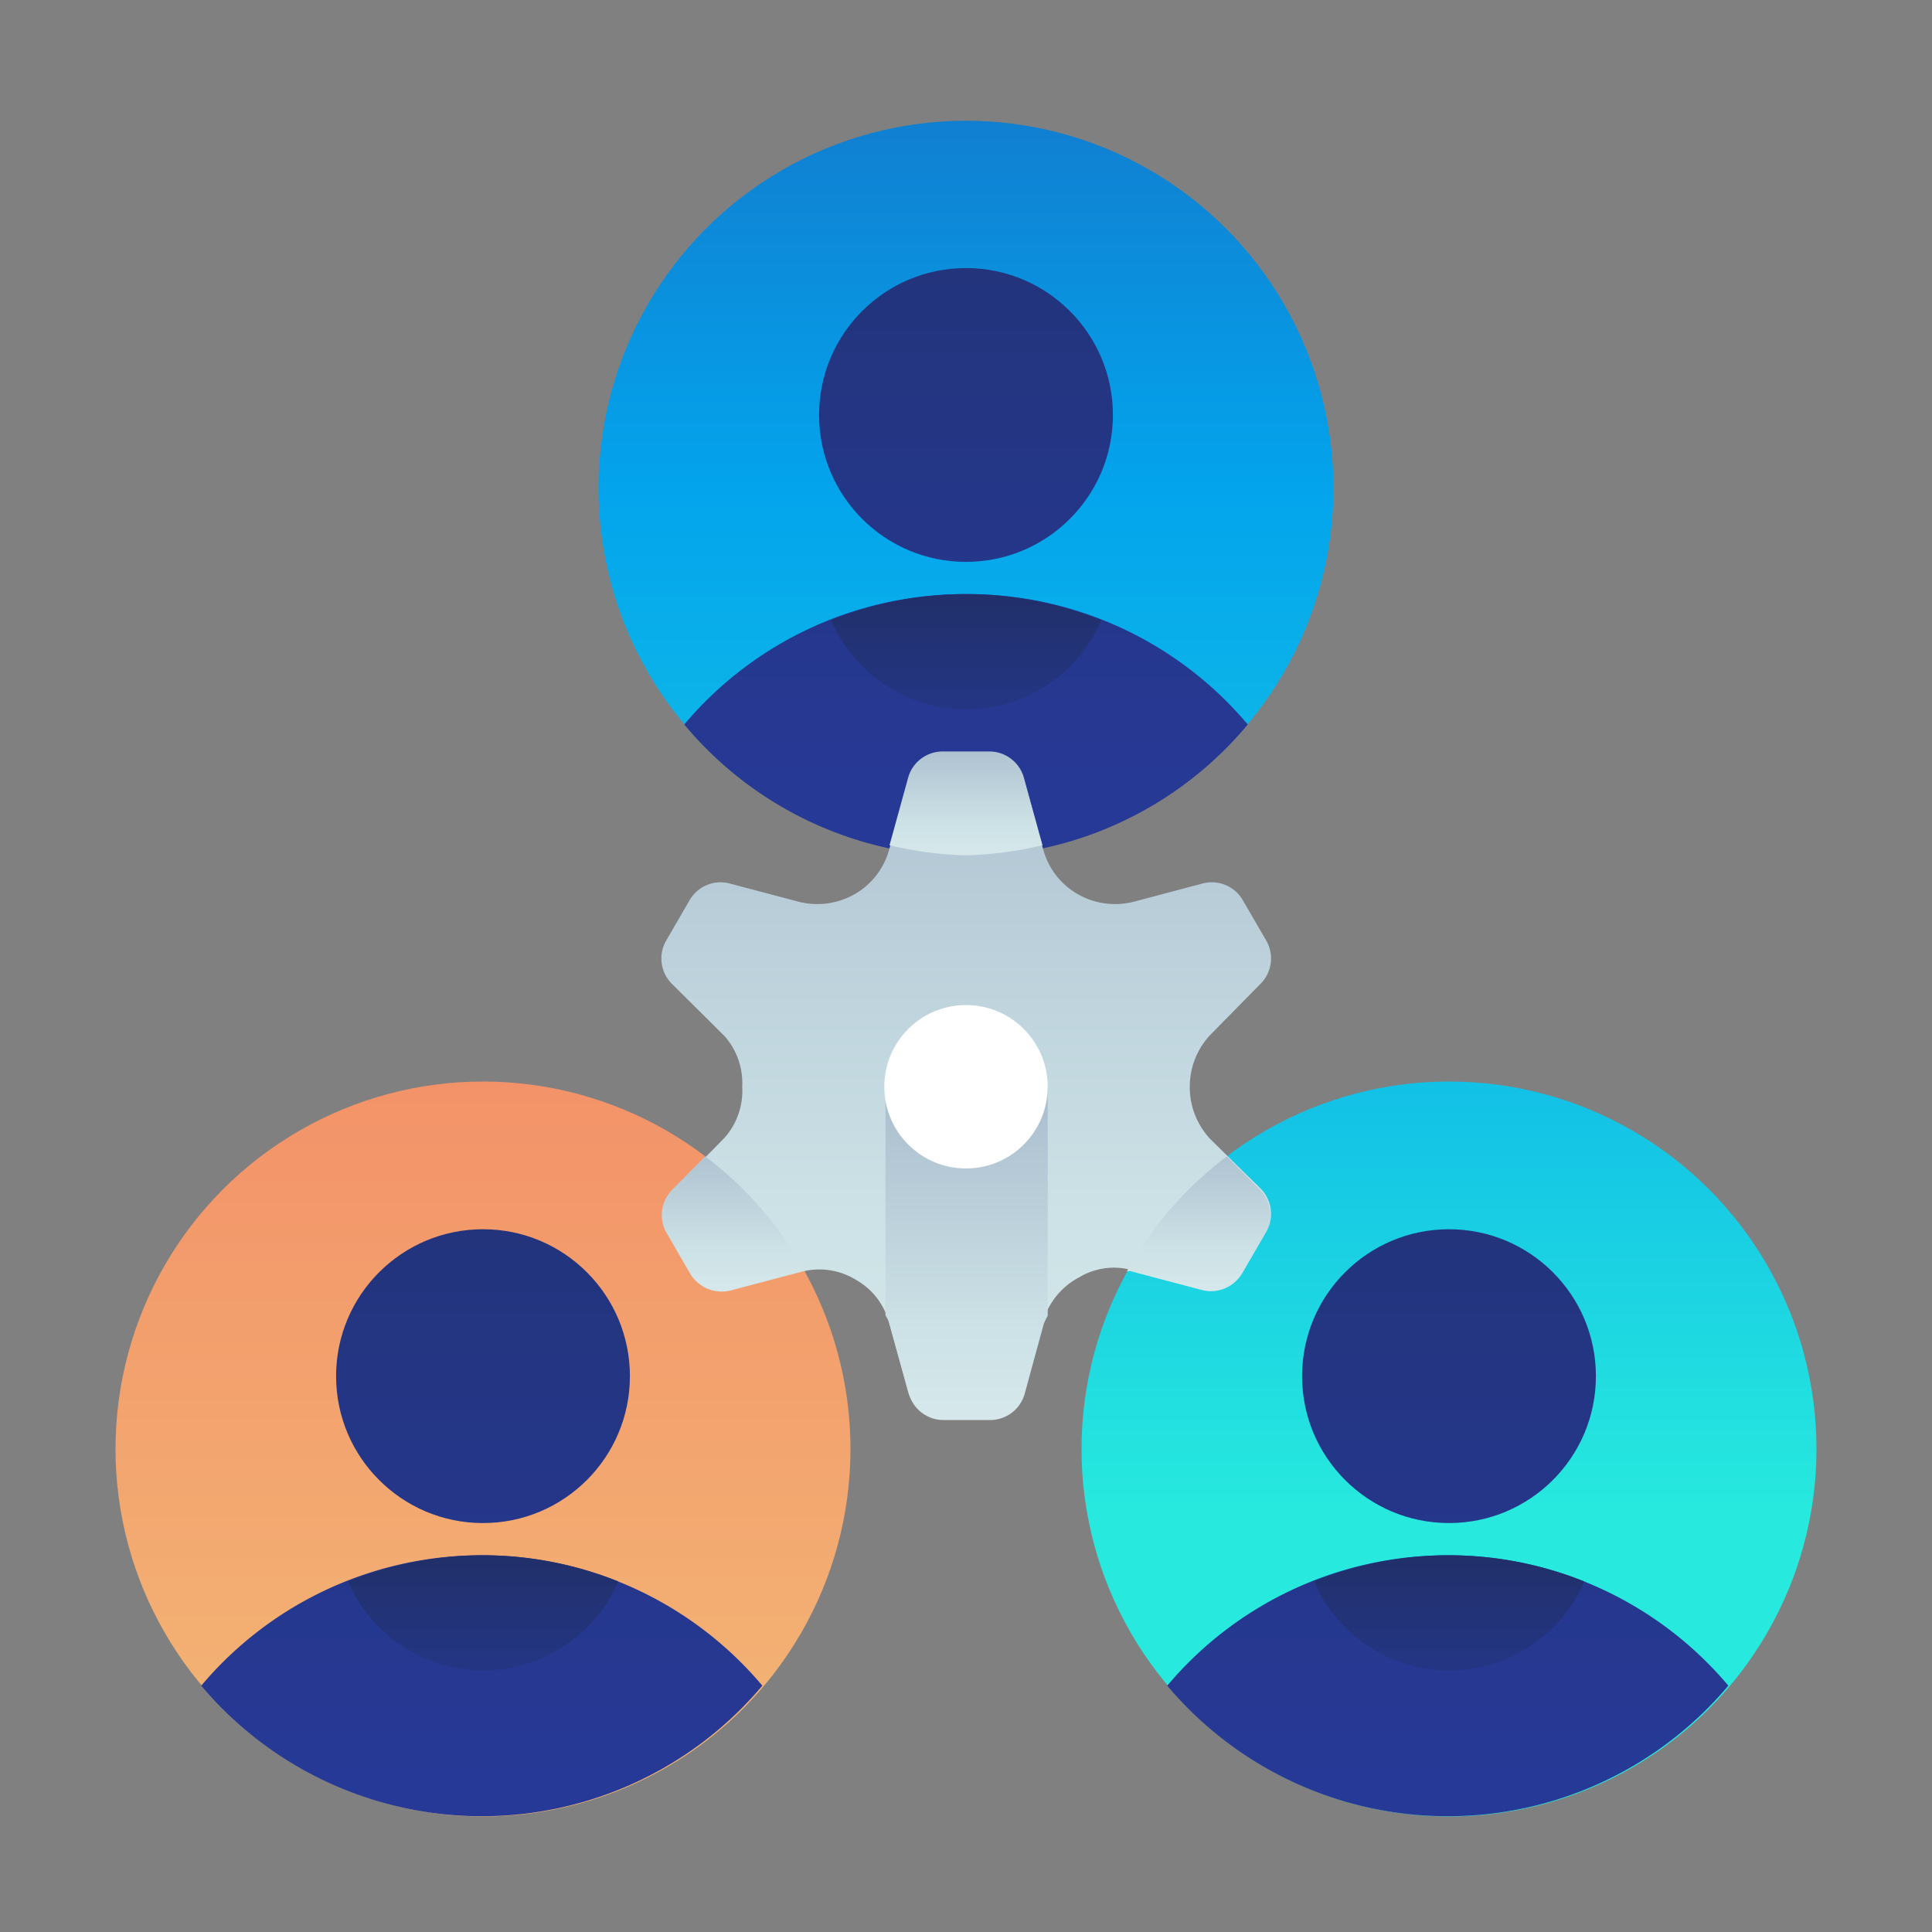 <svg xmlns="http://www.w3.org/2000/svg" xmlns:xlink="http://www.w3.org/1999/xlink" id="ART" viewBox="0 0 48 48"><rect x="0" y="0" width="48" height="48" fill="#808080" stroke="none"/><defs><style>.cls-1{fill:url(#linear-gradient);}.cls-2{fill:url(#linear-gradient-2);}.cls-3{fill:url(#linear-gradient-3);}.cls-4{fill:url(#linear-gradient-4);}.cls-5{fill:url(#linear-gradient-5);}.cls-6{fill:url(#linear-gradient-6);}.cls-7{fill:url(#linear-gradient-7);}.cls-8{fill:url(#linear-gradient-8);}.cls-9{fill:url(#linear-gradient-9);}.cls-10{fill:url(#linear-gradient-10);}.cls-11{fill:url(#linear-gradient-11);}.cls-12{fill:url(#linear-gradient-12);}.cls-13{fill:url(#linear-gradient-13);}.cls-14{fill:url(#linear-gradient-14);}.cls-15{fill:url(#linear-gradient-15);}.cls-16{fill:url(#linear-gradient-16);}.cls-17{fill:url(#linear-gradient-17);}.cls-18{fill:#fff;}</style><linearGradient id="linear-gradient" x1="24" y1="37" x2="24" y2="-10.88" gradientUnits="userSpaceOnUse"><stop offset="0" stop-color="#27e9de"></stop><stop offset="0.52" stop-color="#03a4ec"></stop><stop offset="1" stop-color="#2547a8"></stop></linearGradient><linearGradient id="linear-gradient-2" x1="24" y1="23.07" x2="24" y2="-29.09" gradientUnits="userSpaceOnUse"><stop offset="0" stop-color="#273a9b"></stop><stop offset="0.56" stop-color="#202f65"></stop><stop offset="1" stop-color="#021e2f"></stop></linearGradient><linearGradient id="linear-gradient-3" y1="19.88" x2="24" y2="9.94" xlink:href="#linear-gradient-2"></linearGradient><linearGradient id="linear-gradient-4" y1="23.07" x2="24" y2="-29.09" xlink:href="#linear-gradient-2"></linearGradient><linearGradient id="linear-gradient-5" x1="12" y1="51.66" x2="12" y2="1.7" gradientUnits="userSpaceOnUse"><stop offset="0" stop-color="#f3c57a"></stop><stop offset="0.49" stop-color="#f39369"></stop><stop offset="1" stop-color="#e94867"></stop></linearGradient><linearGradient id="linear-gradient-6" x1="12" y1="46.95" x2="12" y2="-5.21" xlink:href="#linear-gradient-2"></linearGradient><linearGradient id="linear-gradient-7" x1="12" y1="43.76" x2="12" y2="33.82" xlink:href="#linear-gradient-2"></linearGradient><linearGradient id="linear-gradient-8" x1="12" y1="46.95" x2="12" y2="-5.21" xlink:href="#linear-gradient-2"></linearGradient><linearGradient id="linear-gradient-9" x1="36" y1="37.5" x2="36" y2="2.8" xlink:href="#linear-gradient"></linearGradient><linearGradient id="linear-gradient-10" x1="36" y1="46.95" x2="36" y2="-5.21" xlink:href="#linear-gradient-2"></linearGradient><linearGradient id="linear-gradient-11" x1="36" y1="43.76" x2="36" y2="33.82" xlink:href="#linear-gradient-2"></linearGradient><linearGradient id="linear-gradient-12" x1="36" y1="46.95" x2="36" y2="-5.21" xlink:href="#linear-gradient-2"></linearGradient><linearGradient id="linear-gradient-13" x1="24" y1="56" x2="24" y2="6.21" gradientUnits="userSpaceOnUse"><stop offset="0" stop-color="#fff"></stop><stop offset="0.52" stop-color="#cce2e6"></stop><stop offset="1" stop-color="#8fa1bb"></stop></linearGradient><linearGradient id="linear-gradient-14" x1="18.2" y1="36.29" x2="18.2" y2="26.19" xlink:href="#linear-gradient-13"></linearGradient><linearGradient id="linear-gradient-15" x1="29.8" y1="36.29" x2="29.8" y2="26.19" xlink:href="#linear-gradient-13"></linearGradient><linearGradient id="linear-gradient-16" x1="24" y1="24.42" x2="24" y2="16.81" xlink:href="#linear-gradient-13"></linearGradient><linearGradient id="linear-gradient-17" x1="24" y1="44.42" x2="24" y2="22.52" xlink:href="#linear-gradient-13"></linearGradient></defs><title>work, together, team, work</title><circle class="cls-1" cx="24" cy="12.13" r="9.13"></circle><path class="cls-2" d="M24,14.76A9.1,9.1,0,0,0,17,18,9.11,9.11,0,0,0,31,18,9.1,9.1,0,0,0,24,14.76Z"></path><path class="cls-3" d="M24,14.76a9.06,9.06,0,0,0-3.35.65,3.65,3.65,0,0,0,6.71,0A9.06,9.06,0,0,0,24,14.76Z"></path><circle class="cls-4" cx="24" cy="10.31" r="3.65"></circle><circle class="cls-5" cx="12" cy="36" r="9.13"></circle><path class="cls-6" d="M12,38.64a9.1,9.1,0,0,0-7,3.24,9.11,9.11,0,0,0,13.94,0A9.1,9.1,0,0,0,12,38.64Z"></path><path class="cls-7" d="M12,38.64a9.06,9.06,0,0,0-3.35.65,3.65,3.65,0,0,0,6.71,0A9.06,9.06,0,0,0,12,38.64Z"></path><circle class="cls-8" cx="12" cy="34.19" r="3.65"></circle><circle class="cls-9" cx="36" cy="36" r="9.13"></circle><path class="cls-10" d="M36,38.64a9.1,9.1,0,0,0-7,3.24,9.11,9.11,0,0,0,13.94,0A9.1,9.1,0,0,0,36,38.64Z"></path><path class="cls-11" d="M36,38.64a9.06,9.06,0,0,0-3.35.65,3.65,3.65,0,0,0,6.71,0A9.06,9.06,0,0,0,36,38.64Z"></path><circle class="cls-12" cx="36" cy="34.19" r="3.65"></circle><path class="cls-13" d="M29.56,27h0a1.87,1.87,0,0,1,.54-1.32l1.22-1.24a.89.89,0,0,0,.14-1.07l-.58-1a.89.89,0,0,0-1-.42l-1.7.45a1.87,1.87,0,0,1-1.43-.2h0a1.83,1.83,0,0,1-.83-1.09l-.47-1.71a.89.89,0,0,0-.86-.66H23.42a.89.89,0,0,0-.86.66l-.47,1.71a1.83,1.83,0,0,1-.83,1.09h0a1.87,1.87,0,0,1-1.43.2l-1.7-.45a.89.89,0,0,0-1,.42l-.58,1a.89.89,0,0,0,.14,1.07L18,25.74A1.76,1.76,0,0,1,18.44,27h0A1.76,1.76,0,0,1,18,28.27l-1.28,1.3a.89.89,0,0,0-.14,1.07l.58,1a.89.89,0,0,0,1,.42l1.78-.47a1.73,1.73,0,0,1,1.33.21l0,0a1.72,1.72,0,0,1,.8,1l.49,1.77a.89.89,0,0,0,.86.66h1.16a.89.89,0,0,0,.86-.66l.47-1.72a1.81,1.81,0,0,1,.82-1.07l.09-.05a1.67,1.67,0,0,1,1.28-.18l1.78.47a.89.89,0,0,0,1-.42l.58-1a.89.89,0,0,0-.14-1.07L30.1,28.33A1.87,1.87,0,0,1,29.56,27Z"></path><path class="cls-14" d="M20,31.58a9.16,9.16,0,0,0-2.48-2.85l-.82.83a.89.89,0,0,0-.14,1.07l.58,1a.89.89,0,0,0,1,.42l1.78-.47Z"></path><path class="cls-15" d="M28,31.58h.08l1.78.47a.89.89,0,0,0,1-.42l.58-1a.89.89,0,0,0-.14-1.07l-.82-.83A9.16,9.16,0,0,0,28,31.58Z"></path><path class="cls-16" d="M24,21.25A9.12,9.12,0,0,0,25.9,21l-.46-1.67a.89.89,0,0,0-.86-.66H23.42a.89.89,0,0,0-.86.66L22.1,21A9.12,9.12,0,0,0,24,21.25Z"></path><path class="cls-17" d="M22,32.68a1.55,1.55,0,0,1,.09.17l.49,1.77a.89.89,0,0,0,.86.66h1.16a.89.89,0,0,0,.86-.66l.47-1.72a1.75,1.75,0,0,1,.1-.21V27H22Z"></path><circle class="cls-18" cx="24" cy="27" r="2.03"></circle></svg>